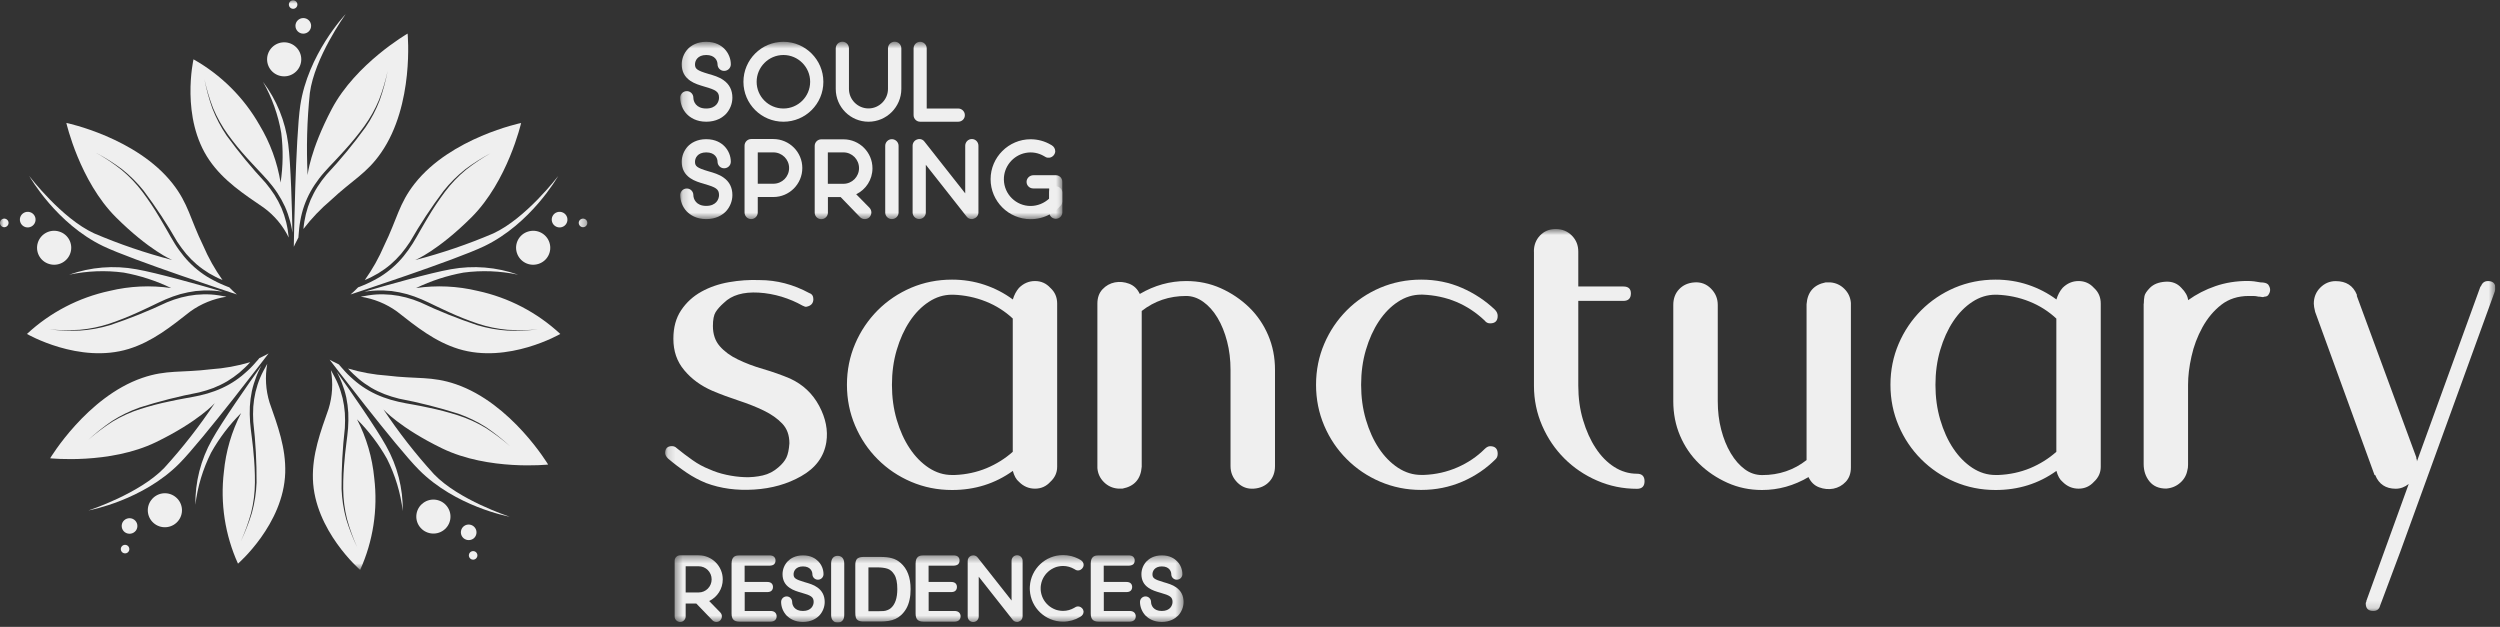 <svg width="335" height="84" viewBox="0 0 335 84" fill="none" xmlns="http://www.w3.org/2000/svg">
<rect x="0" y="0" width="335" height="84" fill="#333333" stroke="none"/>
<g clip-path="url(#clip0_13_318)">
<g opacity="0.92">
<mask id="mask0_13_318" style="mask-type:luminance" maskUnits="userSpaceOnUse" x="89" y="30" width="246" height="52">
<path d="M334.4 30.69H89.14V81.86H334.4V30.69Z" fill="white"/>
</mask>
<g mask="url(#mask0_13_318)">
<path d="M107.53 40.95C106.67 40.46 105.74 40.07 104.74 39.76C103.73 39.46 102.71 39.27 101.67 39.21C99.6 39.09 98.04 39.55 97 40.58C96.51 41.01 96.15 41.42 95.9 41.81C95.65 42.21 95.53 42.83 95.53 43.69C95.53 44.79 95.84 45.69 96.45 46.39C97.06 47.09 97.87 47.69 98.88 48.17C99.89 48.66 101.01 49.09 102.27 49.45C103.52 49.82 104.73 50.24 105.88 50.73C107.59 51.52 108.89 52.74 109.77 54.39C110.65 56.04 110.97 57.66 110.73 59.24C110.42 61.19 109.3 62.72 107.34 63.82C105.51 64.86 103.42 65.45 101.07 65.6C98.72 65.75 96.57 65.46 94.62 64.73C93.71 64.36 92.82 63.89 91.97 63.31C91.12 62.73 90.29 62.11 89.5 61.43C89.26 61.19 89.13 60.94 89.13 60.7C89.13 60.09 89.44 59.78 90.04 59.78C90.28 59.78 90.5 59.87 90.68 60.05C91.35 60.6 92.05 61.13 92.79 61.65C93.52 62.17 94.28 62.58 95.08 62.89C95.75 63.2 96.5 63.44 97.32 63.62C98.14 63.8 98.97 63.91 99.79 63.94C100.61 63.97 101.42 63.89 102.21 63.71C103 63.53 103.7 63.16 104.32 62.61C104.81 62.19 105.16 61.76 105.37 61.33C105.58 60.9 105.72 60.26 105.78 59.41C105.78 58.31 105.46 57.43 104.82 56.76C104.18 56.09 103.36 55.51 102.35 55.02C101.34 54.53 100.23 54.09 99.01 53.69C97.79 53.29 96.6 52.85 95.44 52.36C93.91 51.69 92.66 50.78 91.69 49.61C90.71 48.45 90.23 47.05 90.23 45.4C90.23 43.88 90.58 42.6 91.28 41.56C91.98 40.52 92.88 39.7 93.98 39.09C95.08 38.48 96.31 38.05 97.69 37.81C99.06 37.57 100.42 37.48 101.76 37.53C104.08 37.53 106.3 38.11 108.44 39.27C108.81 39.39 108.99 39.67 108.99 40.09C108.99 40.64 108.68 40.98 108.08 41.1C107.96 41.14 107.78 41.08 107.53 40.95Z" fill="white"/>
</g>
<mask id="mask1_13_318" style="mask-type:luminance" maskUnits="userSpaceOnUse" x="89" y="30" width="246" height="52">
<path d="M334.4 30.69H89.14V81.86H334.4V30.69Z" fill="white"/>
</mask>
<g mask="url(#mask1_13_318)">
<path d="M127.57 37.47C129.09 37.47 130.54 37.7 131.92 38.16C133.29 38.62 134.56 39.27 135.72 40.13C135.9 39.52 136.18 39 136.54 38.58C137.15 37.97 137.87 37.66 138.69 37.66C139.51 37.66 140.2 37.97 140.75 38.58C141.36 39.13 141.66 39.83 141.66 40.68V62.55C141.66 63.34 141.35 64.01 140.75 64.56C140.2 65.17 139.51 65.48 138.69 65.48C137.87 65.48 137.15 65.18 136.54 64.56C136.17 64.26 135.9 63.77 135.72 63.1C133.34 64.81 130.62 65.66 127.58 65.66C125.63 65.66 123.8 65.29 122.09 64.56C120.38 63.83 118.89 62.82 117.61 61.54C116.33 60.26 115.32 58.76 114.59 57.05C113.86 55.34 113.49 53.51 113.49 51.56C113.49 49.61 113.86 47.78 114.59 46.07C115.32 44.36 116.33 42.87 117.61 41.58C118.89 40.3 120.39 39.29 122.09 38.56C123.79 37.84 125.62 37.47 127.57 37.47ZM135.72 42.69C134.68 41.72 133.48 40.95 132.1 40.4C130.72 39.85 129.28 39.55 127.75 39.49H127.57C126.47 39.49 125.43 39.81 124.46 40.45C123.48 41.09 122.63 41.96 121.9 43.06C121.17 44.16 120.59 45.44 120.16 46.9C119.73 48.36 119.52 49.92 119.52 51.57C119.52 53.22 119.73 54.77 120.16 56.24C120.59 57.7 121.17 58.99 121.9 60.08C122.63 61.18 123.49 62.05 124.46 62.69C125.44 63.33 126.47 63.65 127.57 63.65H127.94C129.46 63.59 130.88 63.28 132.19 62.74C133.5 62.19 134.68 61.46 135.71 60.54V42.69H135.72Z" fill="white"/>
</g>
<mask id="mask2_13_318" style="mask-type:luminance" maskUnits="userSpaceOnUse" x="89" y="30" width="246" height="52">
<path d="M334.4 30.69H89.14V81.86H334.4V30.69Z" fill="white"/>
</mask>
<g mask="url(#mask2_13_318)">
<path d="M158.96 37.66C160.61 37.66 162.15 37.98 163.58 38.62C165.01 39.26 166.28 40.12 167.38 41.18C168.48 42.25 169.33 43.5 169.94 44.93C170.55 46.36 170.85 47.9 170.85 49.55V62.46C170.85 63.31 170.59 64.01 170.07 64.56C169.55 65.11 168.86 65.42 168.01 65.48C167.15 65.54 166.42 65.27 165.81 64.66C165.2 64.05 164.89 63.32 164.89 62.46V49.55C164.89 48.21 164.74 46.94 164.43 45.75C164.12 44.56 163.7 43.51 163.15 42.59C162.6 41.67 161.96 40.96 161.23 40.44C160.5 39.92 159.73 39.66 158.94 39.66C156.68 39.66 154.7 40.33 152.99 41.67V62.08V62.54C152.87 64.19 152.01 65.16 150.43 65.47H150.34H150.25H150.16H150.07H149.98H149.89H149.8C149.07 65.41 148.44 65.12 147.92 64.6C147.4 64.08 147.11 63.46 147.05 62.72V62.63V62.54V62.45V40.68C147.05 39.89 147.28 39.25 147.74 38.76C148.2 38.27 148.75 37.97 149.39 37.84C150.03 37.72 150.67 37.78 151.31 38.02C151.95 38.27 152.42 38.72 152.73 39.39C154.69 38.24 156.77 37.66 158.96 37.66Z" fill="white"/>
</g>
<mask id="mask3_13_318" style="mask-type:luminance" maskUnits="userSpaceOnUse" x="89" y="30" width="246" height="52">
<path d="M334.4 30.69H89.14V81.86H334.4V30.69Z" fill="white"/>
</mask>
<g mask="url(#mask3_13_318)">
<path d="M190.44 37.47C192.39 37.47 194.21 37.84 195.88 38.57C197.56 39.3 199.04 40.28 200.32 41.5C200.56 41.75 200.69 42.02 200.69 42.33C200.69 43 200.35 43.33 199.68 43.33C199.37 43.33 199.13 43.21 198.95 42.96C196.63 40.76 193.85 39.61 190.62 39.48H190.44C189.34 39.48 188.3 39.8 187.33 40.44C186.35 41.08 185.5 41.95 184.77 43.05C184.04 44.15 183.46 45.43 183.03 46.89C182.6 48.35 182.39 49.91 182.39 51.56C182.39 53.21 182.6 54.76 183.03 56.23C183.46 57.69 184.04 58.98 184.77 60.07C185.5 61.17 186.36 62.04 187.33 62.68C188.31 63.32 189.34 63.64 190.44 63.64H190.81C192.4 63.58 193.89 63.24 195.29 62.63C196.69 62.02 197.91 61.2 198.95 60.16C199.19 59.92 199.44 59.79 199.68 59.79C200.35 59.79 200.69 60.13 200.69 60.8C200.69 61.11 200.6 61.35 200.41 61.53C199.13 62.81 197.63 63.82 195.93 64.55C194.22 65.28 192.39 65.65 190.44 65.65C188.49 65.65 186.66 65.28 184.95 64.55C183.24 63.82 181.75 62.81 180.47 61.53C179.19 60.25 178.18 58.76 177.45 57.05C176.72 55.34 176.35 53.51 176.35 51.56C176.35 49.61 176.72 47.78 177.45 46.07C178.18 44.36 179.19 42.87 180.47 41.58C181.75 40.3 183.24 39.29 184.95 38.56C186.66 37.84 188.49 37.47 190.44 37.47Z" fill="white"/>
</g>
<mask id="mask4_13_318" style="mask-type:luminance" maskUnits="userSpaceOnUse" x="89" y="30" width="246" height="52">
<path d="M334.4 30.69H89.14V81.86H334.4V30.69Z" fill="white"/>
</mask>
<g mask="url(#mask4_13_318)">
<path d="M205.54 33.71C205.54 32.86 205.81 32.14 206.36 31.56C206.91 30.98 207.61 30.69 208.47 30.69C209.32 30.69 210.04 30.98 210.62 31.56C211.2 32.14 211.49 32.86 211.49 33.71V38.39H217.53C218.2 38.39 218.54 38.7 218.54 39.31C218.54 39.98 218.2 40.32 217.53 40.32H211.49V51.67C211.49 53.32 211.7 54.86 212.13 56.29C212.56 57.73 213.12 58.98 213.82 60.04C214.52 61.11 215.34 61.95 216.29 62.56C217.24 63.17 218.26 63.48 219.36 63.48C220.03 63.48 220.37 63.82 220.37 64.49C220.37 65.16 220.03 65.5 219.36 65.5C217.47 65.5 215.68 65.13 214.01 64.4C212.33 63.67 210.87 62.68 209.62 61.43C208.37 60.18 207.38 58.72 206.65 57.04C205.92 55.36 205.55 53.58 205.55 51.69V33.71H205.54Z" fill="white"/>
</g>
<mask id="mask5_13_318" style="mask-type:luminance" maskUnits="userSpaceOnUse" x="89" y="30" width="246" height="52">
<path d="M334.4 30.69H89.14V81.86H334.4V30.69Z" fill="white"/>
</mask>
<g mask="url(#mask5_13_318)">
<path d="M236.11 65.66C234.46 65.66 232.92 65.34 231.49 64.7C230.06 64.06 228.79 63.21 227.69 62.14C226.59 61.07 225.74 59.82 225.13 58.39C224.52 56.96 224.22 55.42 224.22 53.77V40.86C224.22 40.01 224.48 39.31 225 38.76C225.52 38.21 226.2 37.9 227.06 37.84C227.91 37.78 228.65 38.05 229.26 38.66C229.87 39.27 230.18 40 230.18 40.86V53.77C230.18 55.11 230.33 56.38 230.64 57.57C230.95 58.76 231.37 59.81 231.92 60.73C232.47 61.65 233.09 62.36 233.8 62.88C234.5 63.4 235.28 63.66 236.13 63.66C238.39 63.66 240.37 62.99 242.08 61.65V41.23V40.77C242.2 39.12 243.06 38.15 244.64 37.84H244.73H244.82H244.91H245H245.09H245.18H245.27C246 37.9 246.63 38.19 247.15 38.71C247.67 39.23 247.96 39.85 248.02 40.59V40.68V40.77V40.86V62.64C248.02 63.43 247.79 64.07 247.33 64.56C246.87 65.05 246.32 65.35 245.68 65.48C245.04 65.6 244.4 65.54 243.76 65.3C243.12 65.06 242.65 64.6 242.34 63.93C240.38 65.08 238.31 65.66 236.11 65.66Z" fill="white"/>
</g>
<mask id="mask6_13_318" style="mask-type:luminance" maskUnits="userSpaceOnUse" x="89" y="30" width="246" height="52">
<path d="M334.4 30.69H89.14V81.86H334.4V30.69Z" fill="white"/>
</mask>
<g mask="url(#mask6_13_318)">
<path d="M267.41 37.47C268.93 37.47 270.38 37.7 271.76 38.16C273.13 38.62 274.4 39.27 275.56 40.13C275.74 39.52 276.02 39 276.38 38.58C276.99 37.97 277.71 37.66 278.53 37.66C279.35 37.66 280.04 37.97 280.59 38.58C281.2 39.13 281.5 39.83 281.5 40.68V62.55C281.5 63.34 281.19 64.01 280.59 64.56C280.04 65.17 279.35 65.48 278.53 65.48C277.71 65.48 276.99 65.18 276.38 64.56C276.01 64.26 275.74 63.77 275.56 63.1C273.18 64.81 270.46 65.66 267.41 65.66C265.46 65.66 263.63 65.29 261.92 64.56C260.21 63.83 258.72 62.82 257.44 61.54C256.16 60.26 255.15 58.76 254.42 57.05C253.69 55.34 253.32 53.51 253.32 51.56C253.32 49.61 253.69 47.78 254.42 46.07C255.15 44.36 256.16 42.87 257.44 41.58C258.72 40.3 260.22 39.29 261.92 38.56C263.62 37.84 265.46 37.47 267.41 37.47ZM275.55 42.69C274.51 41.72 273.31 40.95 271.93 40.4C270.56 39.85 269.11 39.55 267.58 39.49H267.4C266.3 39.49 265.26 39.81 264.29 40.45C263.31 41.09 262.46 41.96 261.73 43.06C261 44.16 260.42 45.44 259.99 46.9C259.56 48.36 259.35 49.92 259.35 51.57C259.35 53.22 259.56 54.77 259.99 56.24C260.42 57.7 261 58.99 261.73 60.08C262.46 61.18 263.32 62.05 264.29 62.69C265.27 63.33 266.3 63.65 267.4 63.65H267.77C269.29 63.59 270.71 63.28 272.03 62.74C273.34 62.19 274.52 61.46 275.55 60.54V42.69Z" fill="white"/>
</g>
<mask id="mask7_13_318" style="mask-type:luminance" maskUnits="userSpaceOnUse" x="89" y="30" width="246" height="52">
<path d="M334.4 30.69H89.14V81.86H334.4V30.69Z" fill="white"/>
</mask>
<g mask="url(#mask7_13_318)">
<path d="M287.27 40.68C287.27 40.31 287.3 39.98 287.36 39.67C287.42 39.37 287.67 39 288.09 38.57C288.58 38.08 289.26 37.81 290.15 37.75C291.03 37.69 291.75 37.96 292.3 38.57C292.85 39.12 293.15 39.67 293.21 40.22C294.31 39.43 295.53 38.8 296.87 38.34C298.21 37.88 299.65 37.65 301.17 37.65C301.47 37.65 301.77 37.67 302.04 37.7C302.31 37.73 302.6 37.78 302.91 37.84C303.4 37.84 303.73 37.93 303.92 38.11C304.29 38.6 304.29 39.09 303.92 39.57C303.8 39.69 303.65 39.75 303.46 39.75C303.34 39.81 303.2 39.83 303.05 39.79C302.9 39.76 302.76 39.75 302.64 39.75C302.39 39.69 302.17 39.66 301.95 39.66H301.35C299.89 39.66 298.65 40.06 297.64 40.85C296.63 41.64 295.79 42.65 295.12 43.87C294.45 45.09 293.96 46.39 293.66 47.76C293.35 49.13 293.2 50.4 293.2 51.56V62.27C293.2 62.58 293.17 62.82 293.11 63C292.99 63.67 292.67 64.24 292.15 64.69C291.63 65.15 291.01 65.41 290.27 65.47C289.29 65.47 288.55 65.15 288.03 64.51C287.51 63.87 287.25 63.09 287.25 62.18V40.68H287.27Z" fill="white"/>
</g>
<mask id="mask8_13_318" style="mask-type:luminance" maskUnits="userSpaceOnUse" x="89" y="30" width="246" height="52">
<path d="M334.4 30.69H89.14V81.86H334.4V30.69Z" fill="white"/>
</mask>
<g mask="url(#mask8_13_318)">
<path d="M315.82 39.67L323.78 61.27C323.78 61.39 323.79 61.48 323.83 61.54C323.86 61.6 323.87 61.69 323.87 61.82L332.38 38.39C332.44 38.39 332.47 38.36 332.47 38.3C332.65 37.87 332.96 37.66 333.39 37.66C334.06 37.66 334.4 38 334.4 38.67C334.4 38.79 334.38 38.87 334.35 38.9C334.32 38.93 334.31 38.98 334.31 39.04L321.68 73.82L318.94 81.14C318.82 81.63 318.51 81.87 318.02 81.87C317.35 81.87 317.01 81.54 317.01 80.86C317.01 80.8 317.02 80.74 317.06 80.68C317.09 80.62 317.1 80.56 317.1 80.5L322.77 64.85C322.22 65.28 321.64 65.49 321.03 65.49C319.69 65.49 318.77 64.88 318.28 63.66H318.19L310.23 41.79C310.11 41.3 310.05 40.94 310.05 40.69C310.05 39.84 310.34 39.12 310.92 38.54C311.5 37.96 312.19 37.67 312.98 37.67C314.38 37.67 315.33 38.28 315.82 39.5V39.67Z" fill="white"/>
</g>
</g>
<g opacity="0.92">
<mask id="mask9_13_318" style="mask-type:luminance" maskUnits="userSpaceOnUse" x="90" y="74" width="69" height="10">
<path d="M158.59 74.4H90.4V83.45H158.59V74.4Z" fill="white"/>
</mask>
<g mask="url(#mask9_13_318)">
<path d="M103.1 75.8H99.78V77.98H102.78C103.05 77.98 103.25 78.04 103.38 78.16C103.51 78.28 103.58 78.45 103.58 78.65C103.58 78.85 103.52 79.02 103.39 79.15C103.26 79.28 103.06 79.34 102.79 79.34H99.79V81.87H103.24C103.52 81.87 103.72 81.94 103.86 82.07C104 82.2 104.07 82.38 104.07 82.59C104.07 82.8 104 82.97 103.86 83.1C103.72 83.23 103.51 83.3 103.24 83.3H99.1C98.72 83.3 98.44 83.21 98.28 83.04C98.11 82.87 98.03 82.58 98.03 82.2V75.52C98.03 75.26 98.07 75.05 98.14 74.89C98.22 74.73 98.33 74.61 98.49 74.53C98.65 74.45 98.85 74.42 99.1 74.42H103.1C103.38 74.42 103.59 74.48 103.72 74.61C103.86 74.74 103.92 74.9 103.92 75.11C103.92 75.32 103.85 75.49 103.72 75.62C103.59 75.73 103.38 75.8 103.1 75.8Z" fill="white"/>
</g>
<mask id="mask10_13_318" style="mask-type:luminance" maskUnits="userSpaceOnUse" x="90" y="74" width="69" height="10">
<path d="M158.59 74.4H90.4V83.45H158.59V74.4Z" fill="white"/>
</mask>
<g mask="url(#mask10_13_318)">
<path d="M127.75 75.8H124.43V77.98H127.43C127.7 77.98 127.9 78.04 128.03 78.16C128.16 78.28 128.23 78.45 128.23 78.65C128.23 78.85 128.17 79.02 128.04 79.15C127.91 79.28 127.71 79.34 127.44 79.34H124.44V81.87H127.89C128.17 81.87 128.37 81.94 128.51 82.07C128.65 82.2 128.72 82.38 128.72 82.59C128.72 82.8 128.65 82.97 128.51 83.1C128.37 83.23 128.16 83.3 127.89 83.3H123.76C123.38 83.3 123.1 83.21 122.94 83.04C122.77 82.87 122.69 82.58 122.69 82.2V75.52C122.69 75.26 122.73 75.05 122.8 74.89C122.88 74.73 122.99 74.61 123.15 74.53C123.31 74.45 123.51 74.42 123.76 74.42H127.76C128.04 74.42 128.25 74.48 128.38 74.61C128.52 74.74 128.58 74.9 128.58 75.11C128.58 75.32 128.51 75.49 128.38 75.62C128.24 75.73 128.03 75.8 127.75 75.8Z" fill="white"/>
</g>
<mask id="mask11_13_318" style="mask-type:luminance" maskUnits="userSpaceOnUse" x="90" y="74" width="69" height="10">
<path d="M158.59 74.4H90.4V83.45H158.59V74.4Z" fill="white"/>
</mask>
<g mask="url(#mask11_13_318)">
<path d="M111.37 82.38V75.55C111.37 75.19 111.45 74.93 111.61 74.75C111.77 74.57 111.98 74.48 112.24 74.48C112.5 74.48 112.72 74.57 112.88 74.74C113.04 74.92 113.13 75.18 113.13 75.54V82.37C113.13 82.73 113.05 83 112.88 83.17C112.72 83.35 112.5 83.43 112.24 83.43C111.99 83.43 111.78 83.34 111.62 83.16C111.45 83 111.37 82.73 111.37 82.38Z" fill="white"/>
</g>
<mask id="mask12_13_318" style="mask-type:luminance" maskUnits="userSpaceOnUse" x="90" y="74" width="69" height="10">
<path d="M158.59 74.4H90.4V83.45H158.59V74.4Z" fill="white"/>
</mask>
<g mask="url(#mask12_13_318)">
<path d="M115.69 74.63H117.98C118.58 74.63 119.09 74.68 119.51 74.8C119.94 74.91 120.32 75.12 120.67 75.42C121.57 76.19 122.02 77.37 122.02 78.94C122.02 79.46 121.98 79.93 121.88 80.36C121.79 80.79 121.65 81.18 121.46 81.52C121.27 81.86 121.03 82.17 120.73 82.44C120.5 82.65 120.24 82.82 119.97 82.94C119.7 83.06 119.4 83.15 119.08 83.2C118.76 83.25 118.4 83.28 118.01 83.28H115.72C115.4 83.28 115.16 83.23 115 83.14C114.84 83.04 114.73 82.91 114.68 82.73C114.63 82.55 114.61 82.33 114.61 82.05V75.69C114.61 75.31 114.7 75.04 114.86 74.87C115.04 74.72 115.31 74.63 115.69 74.63ZM116.37 76.02V81.9H117.7C117.99 81.9 118.22 81.89 118.39 81.88C118.56 81.87 118.73 81.83 118.9 81.76C119.08 81.7 119.23 81.61 119.36 81.5C119.95 81 120.24 80.15 120.24 78.93C120.24 78.08 120.11 77.43 119.85 77.01C119.59 76.59 119.27 76.31 118.9 76.2C118.52 76.08 118.06 76.03 117.53 76.03H116.37V76.02Z" fill="white"/>
</g>
<mask id="mask13_13_318" style="mask-type:luminance" maskUnits="userSpaceOnUse" x="90" y="74" width="69" height="10">
<path d="M158.59 74.4H90.4V83.45H158.59V74.4Z" fill="white"/>
</mask>
<g mask="url(#mask13_13_318)">
<path d="M107.59 83.34C106.47 83.34 105.8 82.87 105.41 82.49C104.94 81.99 104.67 81.33 104.67 80.66C104.67 80.25 105 79.92 105.41 79.92C105.82 79.92 106.15 80.25 106.15 80.66C106.15 81.11 106.46 81.87 107.59 81.87C108.72 81.87 109.03 81.11 109.03 80.66C109.03 79.99 108.66 79.78 107.41 79.43C106.85 79.27 106.28 79.1 105.81 78.77C105.17 78.34 104.86 77.73 104.86 76.94C104.86 76.3 105.11 75.68 105.55 75.22C105.91 74.85 106.55 74.42 107.6 74.42C108.66 74.42 109.29 74.85 109.65 75.22C110.1 75.68 110.35 76.3 110.35 76.94C110.35 77.35 110.02 77.68 109.6 77.68C109.19 77.68 108.86 77.35 108.86 76.94C108.86 76.56 108.59 75.9 107.6 75.9C106.61 75.9 106.34 76.56 106.34 76.94C106.34 77.44 106.53 77.63 107.83 78.01C108.42 78.18 109.03 78.35 109.52 78.71C110.18 79.17 110.51 79.83 110.51 80.67C110.51 81.34 110.24 82.01 109.77 82.5C109.4 82.87 108.71 83.34 107.59 83.34Z" fill="white"/>
</g>
<mask id="mask14_13_318" style="mask-type:luminance" maskUnits="userSpaceOnUse" x="90" y="74" width="69" height="10">
<path d="M158.59 74.4H90.4V83.45H158.59V74.4Z" fill="white"/>
</mask>
<g mask="url(#mask14_13_318)">
<path d="M96.53 82.08C96.81 82.38 96.8 82.84 96.5 83.14C96.36 83.28 96.17 83.34 95.99 83.34C95.79 83.34 95.6 83.26 95.46 83.11L93.3 80.87H91.88V82.6C91.88 83.01 91.55 83.34 91.14 83.34C90.73 83.34 90.4 83.01 90.4 82.6V75.15C90.4 74.74 90.73 74.41 91.14 74.41H93.62C95.4 74.41 96.85 75.86 96.85 77.64C96.85 78.91 96.11 80.02 95.03 80.54L96.53 82.08ZM91.88 79.39H93.62C94.59 79.39 95.36 78.6 95.36 77.63C95.36 76.66 94.58 75.88 93.62 75.88H91.88V79.39Z" fill="white"/>
</g>
<mask id="mask15_13_318" style="mask-type:luminance" maskUnits="userSpaceOnUse" x="90" y="74" width="69" height="10">
<path d="M158.59 74.4H90.4V83.45H158.59V74.4Z" fill="white"/>
</mask>
<g mask="url(#mask15_13_318)">
<path d="M136.29 83.34C136.06 83.34 135.84 83.24 135.7 83.05L131.15 77.28V82.61C131.15 83.02 130.82 83.35 130.41 83.35C130 83.35 129.67 83.02 129.67 82.61V75.16C129.67 74.84 129.87 74.56 130.17 74.46C130.48 74.35 130.81 74.45 131 74.7L135.55 80.47V75.15C135.55 74.73 135.88 74.4 136.29 74.4C136.7 74.4 137.03 74.73 137.03 75.15V82.6C137.03 82.9 136.83 83.19 136.53 83.29C136.45 83.33 136.36 83.34 136.29 83.34Z" fill="white"/>
</g>
<mask id="mask16_13_318" style="mask-type:luminance" maskUnits="userSpaceOnUse" x="90" y="74" width="69" height="10">
<path d="M158.59 74.4H90.4V83.45H158.59V74.4Z" fill="white"/>
</mask>
<g mask="url(#mask16_13_318)">
<path d="M151.22 75.8H147.9V77.98H150.91C151.18 77.98 151.38 78.04 151.51 78.16C151.64 78.28 151.71 78.45 151.71 78.65C151.71 78.85 151.65 79.02 151.52 79.15C151.39 79.28 151.19 79.34 150.92 79.34H147.91V81.87H151.36C151.64 81.87 151.84 81.94 151.98 82.07C152.12 82.2 152.19 82.38 152.19 82.59C152.19 82.8 152.12 82.97 151.98 83.1C151.84 83.23 151.63 83.3 151.36 83.3H147.23C146.85 83.3 146.57 83.21 146.41 83.04C146.24 82.87 146.16 82.58 146.16 82.2V75.52C146.16 75.26 146.2 75.05 146.27 74.89C146.35 74.73 146.46 74.61 146.62 74.53C146.78 74.45 146.98 74.42 147.23 74.42H151.23C151.51 74.42 151.72 74.48 151.85 74.61C151.99 74.74 152.05 74.9 152.05 75.11C152.05 75.32 151.98 75.49 151.85 75.62C151.7 75.73 151.5 75.8 151.22 75.8Z" fill="white"/>
</g>
<mask id="mask17_13_318" style="mask-type:luminance" maskUnits="userSpaceOnUse" x="90" y="74" width="69" height="10">
<path d="M158.59 74.4H90.4V83.45H158.59V74.4Z" fill="white"/>
</mask>
<g mask="url(#mask17_13_318)">
<path d="M155.68 83.34C154.56 83.34 153.89 82.87 153.5 82.49C153.03 81.99 152.76 81.33 152.76 80.66C152.76 80.25 153.09 79.92 153.5 79.92C153.91 79.92 154.24 80.25 154.24 80.66C154.24 81.11 154.55 81.87 155.68 81.87C156.81 81.87 157.12 81.11 157.12 80.66C157.12 79.99 156.75 79.78 155.5 79.43C154.94 79.27 154.37 79.1 153.9 78.77C153.26 78.34 152.95 77.73 152.95 76.94C152.95 76.3 153.2 75.68 153.64 75.22C154 74.85 154.64 74.42 155.69 74.42C156.75 74.42 157.38 74.85 157.74 75.22C158.19 75.68 158.44 76.3 158.44 76.94C158.44 77.35 158.11 77.68 157.69 77.68C157.28 77.68 156.95 77.35 156.95 76.94C156.95 76.56 156.68 75.9 155.69 75.9C154.7 75.9 154.43 76.56 154.43 76.94C154.43 77.44 154.62 77.63 155.92 78.01C156.5 78.18 157.12 78.35 157.61 78.71C158.27 79.17 158.6 79.83 158.6 80.67C158.6 81.34 158.33 82.01 157.86 82.5C157.48 82.87 156.8 83.34 155.68 83.34Z" fill="white"/>
</g>
<mask id="mask18_13_318" style="mask-type:luminance" maskUnits="userSpaceOnUse" x="90" y="74" width="69" height="10">
<path d="M158.59 74.4H90.4V83.45H158.59V74.4Z" fill="white"/>
</mask>
<g mask="url(#mask18_13_318)">
<path d="M144.56 81.27C144.48 81.26 144.41 81.26 144.34 81.27C144.23 81.29 144.14 81.33 144.05 81.39C144.02 81.41 143.99 81.43 143.95 81.45C143.5 81.71 142.98 81.86 142.45 81.86C142.25 81.86 142.06 81.84 141.87 81.8C141.84 81.79 141.8 81.79 141.77 81.78C141.71 81.77 141.66 81.75 141.6 81.74C141.55 81.72 141.5 81.71 141.45 81.69C141.41 81.68 141.38 81.67 141.35 81.65C141.29 81.63 141.23 81.6 141.17 81.57C141.15 81.56 141.13 81.55 141.11 81.54C141.04 81.51 140.98 81.47 140.91 81.43C140.9 81.43 140.9 81.42 140.89 81.42C140.24 81.02 139.75 80.38 139.55 79.63C139.55 79.62 139.54 79.6 139.54 79.59C139.52 79.53 139.51 79.47 139.5 79.4C139.49 79.36 139.49 79.33 139.48 79.29C139.47 79.24 139.47 79.19 139.46 79.14C139.45 79.09 139.45 79.04 139.45 78.98C139.45 78.94 139.45 78.9 139.45 78.85C139.45 78.81 139.45 78.77 139.45 78.72C139.45 78.67 139.46 78.61 139.46 78.56C139.46 78.51 139.47 78.46 139.48 78.41C139.49 78.37 139.49 78.34 139.5 78.3C139.51 78.24 139.52 78.18 139.54 78.11C139.54 78.1 139.55 78.08 139.55 78.07C139.75 77.32 140.24 76.68 140.89 76.28C140.9 76.28 140.9 76.27 140.91 76.27C140.97 76.23 141.04 76.2 141.11 76.16C141.13 76.15 141.15 76.14 141.17 76.13C141.23 76.1 141.29 76.08 141.35 76.05C141.38 76.04 141.42 76.02 141.45 76.01C141.5 75.99 141.55 75.97 141.6 75.96C141.65 75.95 141.71 75.93 141.77 75.92C141.8 75.91 141.83 75.9 141.87 75.9C142.06 75.86 142.25 75.84 142.45 75.84C142.98 75.84 143.5 75.99 143.95 76.25C143.98 76.27 144.01 76.29 144.05 76.31C144.14 76.37 144.24 76.42 144.34 76.43C144.41 76.44 144.48 76.44 144.56 76.43C144.89 76.38 145.16 76.1 145.2 75.77C145.2 75.75 145.2 75.72 145.21 75.7C145.21 75.43 145.05 75.19 144.82 75.05C144.79 75.03 144.75 75.01 144.72 74.99C144.67 74.96 144.62 74.94 144.57 74.91H144.58C144.55 74.89 144.51 74.88 144.48 74.86C144.38 74.81 144.27 74.76 144.16 74.72C144.1 74.69 144.04 74.67 143.98 74.65C143.86 74.61 143.73 74.57 143.61 74.53C143.57 74.52 143.52 74.51 143.47 74.5C143.32 74.47 143.18 74.44 143.03 74.42C143.01 74.42 142.98 74.42 142.96 74.41C142.79 74.39 142.62 74.38 142.45 74.38C140.09 74.38 138.14 76.23 138 78.57C137.99 78.66 137.99 78.75 137.99 78.84C137.99 78.93 138 79.02 138 79.11C138.14 81.45 140.09 83.3 142.45 83.3C143.26 83.3 144.04 83.08 144.71 82.68C144.74 82.66 144.78 82.64 144.81 82.62C145.04 82.48 145.2 82.24 145.2 81.97C145.2 81.95 145.2 81.92 145.19 81.89C145.16 81.6 144.9 81.32 144.56 81.27Z" fill="white"/>
</g>
</g>
<g opacity="0.92">
<mask id="mask19_13_318" style="mask-type:luminance" maskUnits="userSpaceOnUse" x="0" y="0" width="79" height="77">
<path d="M78.7 0H0V76.38H78.7V0Z" fill="white"/>
</mask>
<g mask="url(#mask19_13_318)">
<path d="M29.87 39.09C29.7 39.06 29.53 39.04 29.35 39.02C29 38.97 28.65 38.95 28.31 38.93C27.61 38.9 26.92 38.93 26.22 39C25.53 39.09 24.84 39.23 24.17 39.41C23.5 39.6 22.85 39.84 22.21 40.11C21.57 40.38 20.96 40.69 20.35 40.98C20.04 41.13 19.73 41.27 19.42 41.42C19.11 41.56 18.8 41.71 18.49 41.85C17.25 42.42 15.98 42.92 14.69 43.36C13.39 43.79 12.05 44.07 10.69 44.19C9.33 44.27 7.96 44.26 6.6 44.14C7.96 44.3 9.33 44.35 10.7 44.3C12.07 44.21 13.43 43.97 14.75 43.57C17.35 42.7 19.9 41.68 22.37 40.51C22.99 40.25 23.63 40.03 24.28 39.86C24.93 39.69 25.59 39.57 26.26 39.5C26.93 39.44 27.6 39.42 28.27 39.46C28.6 39.49 28.94 39.51 29.27 39.57C29.6 39.62 29.93 39.68 30.26 39.74C30.28 39.75 30.31 39.75 30.34 39.76C28.6 40.03 26.94 40.7 25.51 41.73C22.92 43.76 20.44 45.77 17.24 46.76C10.61 48.8 3.61 44.75 3.61 44.75C6.71 41.87 10.54 39.87 14.69 38.98C17.39 38.33 20.19 38.2 22.94 38.6C20.93 37.63 18.79 36.93 16.59 36.53C14.15 36.2 11.67 36.3 9.26 36.81C12.15 35.78 15.26 35.53 18.27 36.08C20.99 36.55 26.89 38.22 29.87 39.09Z" fill="white"/>
</g>
<mask id="mask20_13_318" style="mask-type:luminance" maskUnits="userSpaceOnUse" x="0" y="0" width="79" height="77">
<path d="M78.7 0H0V76.38H78.7V0Z" fill="white"/>
</mask>
<g mask="url(#mask20_13_318)">
<path d="M6.57 35.37C7.78 35.75 9.06 35.08 9.44 33.88C9.82 32.68 9.15 31.4 7.94 31.03C6.73 30.65 5.45 31.32 5.07 32.52C4.69 33.72 5.36 35 6.57 35.37Z" fill="white"/>
</g>
<mask id="mask21_13_318" style="mask-type:luminance" maskUnits="userSpaceOnUse" x="0" y="0" width="79" height="77">
<path d="M78.7 0H0V76.38H78.7V0Z" fill="white"/>
</mask>
<g mask="url(#mask21_13_318)">
<path d="M3.4 30.43C3.95 30.6 4.54 30.3 4.72 29.74C4.89 29.19 4.59 28.6 4.03 28.43C3.48 28.26 2.89 28.56 2.71 29.11C2.54 29.67 2.85 30.26 3.4 30.43Z" fill="white"/>
</g>
<mask id="mask22_13_318" style="mask-type:luminance" maskUnits="userSpaceOnUse" x="0" y="0" width="79" height="77">
<path d="M78.7 0H0V76.38H78.7V0Z" fill="white"/>
</mask>
<g mask="url(#mask22_13_318)">
<path d="M23.13 24.6C25.25 27.3 25.47 29.32 27.22 32.9C27.92 34.53 28.79 36.09 29.82 37.53C29.81 37.53 29.8 37.53 29.8 37.52C29.49 37.39 29.18 37.25 28.89 37.1C28.59 36.94 28.3 36.78 28.01 36.62C27.44 36.27 26.89 35.88 26.38 35.45C25.87 35.01 25.4 34.54 24.96 34.03C24.53 33.51 24.13 32.97 23.76 32.41C22.4 30.04 20.9 27.76 19.26 25.57C18.41 24.5 17.43 23.53 16.35 22.67C15.25 21.85 14.09 21.12 12.88 20.48C14.07 21.15 15.21 21.91 16.28 22.76C17.33 23.63 18.27 24.62 19.09 25.71C19.9 26.8 20.66 27.93 21.35 29.1C21.53 29.39 21.7 29.68 21.87 29.98C22.05 30.27 22.21 30.57 22.38 30.86C22.72 31.45 23.04 32.05 23.41 32.63C23.77 33.22 24.18 33.78 24.62 34.32C25.5 35.4 26.56 36.33 27.74 37.07C28.04 37.24 28.34 37.43 28.65 37.58C28.95 37.75 29.27 37.89 29.59 38.04C29.91 38.19 30.24 38.31 30.55 38.44C30.61 38.46 30.67 38.48 30.72 38.5C31.32 39.12 31.74 39.46 31.74 39.46C31.74 39.46 17.71 34.85 13.82 32.98C7.58 29.98 4.02 23.76 3.91 23.57C4.04 23.74 8.26 29.26 12.61 31.27C16 32.72 19.5 33.91 23.07 34.84C23.07 34.84 20.02 33.58 15.54 29.12C10.66 24.25 8.89 16.47 8.89 16.47C8.89 16.47 18.29 18.43 23.13 24.6Z" fill="white"/>
</g>
<mask id="mask23_13_318" style="mask-type:luminance" maskUnits="userSpaceOnUse" x="0" y="0" width="79" height="77">
<path d="M78.7 0H0V76.38H78.7V0Z" fill="white"/>
</mask>
<g mask="url(#mask23_13_318)">
<path d="M0.4 30.42C0.7 30.51 1.02 30.35 1.12 30.04C1.22 29.74 1.05 29.42 0.74 29.32C0.44 29.23 0.12 29.39 0.02 29.7C-0.07 30 0.1 30.32 0.4 30.42Z" fill="white"/>
</g>
<mask id="mask24_13_318" style="mask-type:luminance" maskUnits="userSpaceOnUse" x="0" y="0" width="79" height="77">
<path d="M78.7 0H0V76.38H78.7V0Z" fill="white"/>
</mask>
<g mask="url(#mask24_13_318)">
<path d="M48.83 39.09C49 39.06 49.17 39.04 49.35 39.02C49.7 38.97 50.05 38.95 50.39 38.93C51.09 38.9 51.79 38.93 52.48 39C53.17 39.09 53.86 39.23 54.53 39.41C55.2 39.6 55.85 39.84 56.49 40.11C57.13 40.38 57.74 40.69 58.35 40.98C58.66 41.13 58.97 41.27 59.28 41.42C59.59 41.56 59.9 41.71 60.21 41.85C61.45 42.42 62.72 42.92 64.01 43.36C65.3 43.79 66.65 44.07 68 44.19C69.36 44.27 70.73 44.26 72.09 44.14C70.73 44.3 69.36 44.35 67.99 44.3C66.62 44.21 65.26 43.97 63.94 43.57C61.34 42.7 58.79 41.68 56.32 40.51C55.7 40.25 55.06 40.03 54.41 39.86C53.76 39.69 53.1 39.57 52.43 39.5C51.76 39.44 51.09 39.42 50.42 39.46C50.09 39.49 49.75 39.51 49.42 39.57C49.09 39.62 48.76 39.68 48.43 39.74C48.41 39.75 48.38 39.75 48.35 39.76C50.09 40.03 51.75 40.7 53.18 41.73C55.77 43.76 58.25 45.77 61.45 46.76C68.08 48.8 75.08 44.75 75.08 44.75C71.98 41.87 68.15 39.87 64 38.98C61.3 38.33 58.5 38.2 55.75 38.6C57.76 37.63 59.9 36.93 62.1 36.53C64.54 36.2 67.02 36.3 69.43 36.81C66.54 35.78 63.43 35.53 60.41 36.08C57.71 36.55 51.82 38.22 48.83 39.09Z" fill="white"/>
</g>
<mask id="mask25_13_318" style="mask-type:luminance" maskUnits="userSpaceOnUse" x="0" y="0" width="79" height="77">
<path d="M78.7 0H0V76.38H78.7V0Z" fill="white"/>
</mask>
<g mask="url(#mask25_13_318)">
<path d="M72.13 35.37C70.92 35.75 69.64 35.08 69.26 33.88C68.88 32.68 69.55 31.4 70.76 31.03C71.97 30.65 73.25 31.32 73.63 32.52C74.01 33.72 73.34 35 72.13 35.37Z" fill="white"/>
</g>
<mask id="mask26_13_318" style="mask-type:luminance" maskUnits="userSpaceOnUse" x="0" y="0" width="79" height="77">
<path d="M78.7 0H0V76.38H78.7V0Z" fill="white"/>
</mask>
<g mask="url(#mask26_13_318)">
<path d="M75.3 30.43C74.75 30.6 74.16 30.3 73.98 29.74C73.81 29.19 74.11 28.6 74.67 28.43C75.22 28.26 75.81 28.56 75.99 29.11C76.16 29.67 75.86 30.26 75.3 30.43Z" fill="white"/>
</g>
<mask id="mask27_13_318" style="mask-type:luminance" maskUnits="userSpaceOnUse" x="0" y="0" width="79" height="77">
<path d="M78.7 0H0V76.38H78.7V0Z" fill="white"/>
</mask>
<g mask="url(#mask27_13_318)">
<path d="M55.57 24.6C53.45 27.3 53.23 29.32 51.48 32.9C50.78 34.53 49.91 36.09 48.88 37.53C48.89 37.53 48.9 37.53 48.9 37.52C49.21 37.39 49.52 37.25 49.81 37.1C50.11 36.94 50.4 36.78 50.69 36.62C51.26 36.27 51.81 35.88 52.32 35.45C52.83 35.01 53.3 34.54 53.74 34.03C54.17 33.51 54.57 32.97 54.94 32.41C56.3 30.04 57.8 27.76 59.45 25.57C60.3 24.5 61.28 23.53 62.36 22.67C63.46 21.85 64.62 21.12 65.83 20.48C64.64 21.15 63.5 21.91 62.43 22.76C61.38 23.63 60.44 24.62 59.62 25.71C58.81 26.8 58.05 27.93 57.36 29.1C57.18 29.39 57.01 29.68 56.84 29.98C56.66 30.27 56.5 30.57 56.33 30.86C55.99 31.45 55.67 32.05 55.3 32.63C54.93 33.22 54.53 33.78 54.09 34.32C53.21 35.4 52.15 36.33 50.97 37.07C50.67 37.24 50.37 37.43 50.06 37.58C49.76 37.75 49.44 37.89 49.12 38.04C48.8 38.19 48.47 38.31 48.16 38.44C48.1 38.46 48.04 38.48 47.99 38.5C47.39 39.12 46.97 39.46 46.97 39.46C46.97 39.46 61 34.86 64.89 32.99C71.13 29.99 74.69 23.77 74.8 23.58C74.67 23.75 70.45 29.27 66.1 31.28C62.71 32.73 59.21 33.92 55.64 34.85C55.64 34.85 58.69 33.59 63.17 29.13C68.05 24.26 69.83 16.48 69.83 16.48C69.83 16.48 60.42 18.43 55.57 24.6Z" fill="white"/>
</g>
<mask id="mask28_13_318" style="mask-type:luminance" maskUnits="userSpaceOnUse" x="0" y="0" width="79" height="77">
<path d="M78.7 0H0V76.38H78.7V0Z" fill="white"/>
</mask>
<g mask="url(#mask28_13_318)">
<path d="M78.3 30.42C78 30.51 77.68 30.35 77.58 30.04C77.48 29.73 77.65 29.42 77.96 29.32C78.26 29.23 78.58 29.39 78.68 29.7C78.77 30 78.6 30.32 78.3 30.42Z" fill="white"/>
</g>
<mask id="mask29_13_318" style="mask-type:luminance" maskUnits="userSpaceOnUse" x="0" y="0" width="79" height="77">
<path d="M78.7 0H0V76.38H78.7V0Z" fill="white"/>
</mask>
<g mask="url(#mask29_13_318)">
<path d="M45.14 49.84C45.22 49.99 45.3 50.15 45.37 50.31C45.53 50.62 45.66 50.94 45.79 51.26C46.04 51.9 46.25 52.57 46.4 53.25C46.54 53.93 46.63 54.62 46.67 55.31C46.7 56 46.69 56.69 46.64 57.38C46.59 58.07 46.49 58.75 46.41 59.42C46.37 59.76 46.33 60.1 46.29 60.43C46.25 60.77 46.21 61.1 46.19 61.44C46.05 62.79 45.98 64.15 45.99 65.51C46 66.87 46.17 68.22 46.5 69.54C46.86 70.85 47.32 72.13 47.88 73.37C47.29 72.14 46.79 70.87 46.39 69.56C46.03 68.24 45.82 66.88 45.77 65.51C45.75 62.78 45.9 60.06 46.21 57.35C46.25 56.68 46.25 56.01 46.21 55.34C46.16 54.67 46.06 54.01 45.91 53.36C45.75 52.71 45.55 52.07 45.29 51.46C45.15 51.15 45.03 50.85 44.86 50.55C44.7 50.26 44.54 49.96 44.38 49.67C44.37 49.65 44.35 49.63 44.34 49.6C44.65 51.33 44.55 53.1 44.03 54.78C42.94 57.88 41.83 60.86 41.93 64.19C42.14 71.09 48.26 76.37 48.26 76.37C50 72.52 50.65 68.27 50.15 64.07C49.89 61.32 49.11 58.64 47.84 56.19C49.42 57.77 50.77 59.55 51.86 61.49C52.96 63.68 53.68 66.05 53.97 68.48C54.01 65.43 53.24 62.42 51.74 59.76C50.43 57.38 46.94 52.37 45.14 49.84Z" fill="white"/>
</g>
<mask id="mask30_13_318" style="mask-type:luminance" maskUnits="userSpaceOnUse" x="0" y="0" width="79" height="77">
<path d="M78.7 0H0V76.38H78.7V0Z" fill="white"/>
</mask>
<g mask="url(#mask30_13_318)">
<path d="M56.23 70.57C55.48 69.56 55.7 68.13 56.72 67.39C57.74 66.64 59.17 66.86 59.92 67.88C60.67 68.89 60.45 70.32 59.43 71.06C58.41 71.8 56.98 71.58 56.23 70.57Z" fill="white"/>
</g>
<mask id="mask31_13_318" style="mask-type:luminance" maskUnits="userSpaceOnUse" x="0" y="0" width="79" height="77">
<path d="M78.7 0H0V76.38H78.7V0Z" fill="white"/>
</mask>
<g mask="url(#mask31_13_318)">
<path d="M61.96 71.95C61.62 71.49 61.72 70.83 62.18 70.49C62.65 70.15 63.3 70.25 63.65 70.72C63.99 71.18 63.89 71.84 63.43 72.18C62.96 72.51 62.3 72.41 61.96 71.95Z" fill="white"/>
</g>
<mask id="mask32_13_318" style="mask-type:luminance" maskUnits="userSpaceOnUse" x="0" y="0" width="79" height="77">
<path d="M78.7 0H0V76.38H78.7V0Z" fill="white"/>
</mask>
<g mask="url(#mask32_13_318)">
<path d="M61.1 51.49C57.85 50.37 55.85 50.82 51.88 50.33C50.1 50.21 48.34 49.89 46.63 49.38C46.63 49.39 46.64 49.39 46.65 49.4C46.88 49.65 47.1 49.9 47.35 50.12C47.59 50.35 47.84 50.57 48.09 50.79C48.6 51.22 49.15 51.6 49.73 51.95C50.31 52.29 50.92 52.58 51.54 52.82C52.17 53.06 52.82 53.26 53.47 53.42C56.16 53.93 58.82 54.61 61.43 55.44C62.73 55.9 63.97 56.5 65.13 57.24C66.26 58.01 67.34 58.86 68.34 59.79C67.32 58.89 66.22 58.07 65.07 57.33C63.9 56.63 62.66 56.06 61.36 55.65C60.06 55.24 58.74 54.89 57.4 54.62C57.07 54.54 56.73 54.48 56.4 54.41C56.07 54.34 55.73 54.28 55.39 54.22C54.72 54.1 54.04 53.99 53.37 53.83C52.69 53.68 52.02 53.48 51.37 53.24C50.06 52.76 48.83 52.07 47.75 51.19C47.49 50.96 47.21 50.75 46.96 50.5C46.7 50.27 46.46 50.02 46.22 49.76C45.98 49.5 45.76 49.24 45.53 48.98C45.49 48.93 45.46 48.88 45.42 48.84C44.63 48.47 44.17 48.2 44.17 48.2C44.17 48.2 53.1 59.91 56.14 62.96C61.01 67.86 68.08 69.2 68.3 69.24C68.1 69.17 61.47 66.99 58.16 63.55C55.68 60.83 53.41 57.92 51.38 54.86C51.38 54.86 53.56 57.32 59.26 60.09C65.47 63.1 73.45 62.25 73.45 62.25C73.45 62.25 68.54 54.05 61.1 51.49Z" fill="white"/>
</g>
<mask id="mask33_13_318" style="mask-type:luminance" maskUnits="userSpaceOnUse" x="0" y="0" width="79" height="77">
<path d="M78.7 0H0V76.38H78.7V0Z" fill="white"/>
</mask>
<g mask="url(#mask33_13_318)">
<path d="M62.94 74.76C62.75 74.51 62.81 74.15 63.06 73.96C63.32 73.77 63.68 73.83 63.86 74.08C64.05 74.33 63.99 74.69 63.74 74.88C63.49 75.07 63.13 75.02 62.94 74.76Z" fill="white"/>
</g>
<mask id="mask34_13_318" style="mask-type:luminance" maskUnits="userSpaceOnUse" x="0" y="0" width="79" height="77">
<path d="M78.7 0H0V76.38H78.7V0Z" fill="white"/>
</mask>
<g mask="url(#mask34_13_318)">
<path d="M35.02 49C34.94 49.15 34.86 49.31 34.78 49.47C34.62 49.78 34.49 50.1 34.36 50.42C34.11 51.07 33.9 51.73 33.75 52.41C33.61 53.09 33.52 53.78 33.48 54.47C33.45 55.16 33.46 55.85 33.51 56.54C33.56 57.23 33.66 57.91 33.74 58.58C33.78 58.92 33.82 59.26 33.86 59.59C33.9 59.93 33.94 60.26 33.96 60.6C34.1 61.95 34.17 63.31 34.16 64.67C34.15 66.03 33.98 67.38 33.65 68.7C33.29 70.01 32.83 71.29 32.27 72.53C32.86 71.3 33.36 70.03 33.76 68.72C34.12 67.4 34.33 66.04 34.38 64.67C34.4 61.94 34.25 59.22 33.94 56.51C33.9 55.84 33.9 55.17 33.94 54.5C33.99 53.83 34.09 53.17 34.24 52.52C34.4 51.87 34.6 51.23 34.86 50.62C35 50.32 35.12 50.01 35.29 49.71C35.45 49.42 35.61 49.12 35.77 48.83C35.78 48.81 35.8 48.79 35.81 48.76C35.5 50.48 35.6 52.26 36.12 53.94C37.21 57.04 38.32 60.02 38.22 63.35C38.01 70.25 31.89 75.53 31.89 75.53C30.15 71.68 29.5 67.43 30 63.23C30.26 60.48 31.04 57.81 32.31 55.35C30.73 56.93 29.38 58.71 28.29 60.65C27.19 62.84 26.47 65.21 26.18 67.64C26.14 64.59 26.91 61.58 28.41 58.92C29.73 56.53 33.23 51.52 35.02 49Z" fill="white"/>
</g>
<mask id="mask35_13_318" style="mask-type:luminance" maskUnits="userSpaceOnUse" x="0" y="0" width="79" height="77">
<path d="M78.7 0H0V76.38H78.7V0Z" fill="white"/>
</mask>
<g mask="url(#mask35_13_318)">
<path d="M23.94 69.72C24.69 68.71 24.47 67.28 23.45 66.54C22.43 65.79 21 66.01 20.25 67.03C19.5 68.04 19.72 69.47 20.74 70.21C21.75 70.95 23.19 70.74 23.94 69.72Z" fill="white"/>
</g>
<mask id="mask36_13_318" style="mask-type:luminance" maskUnits="userSpaceOnUse" x="0" y="0" width="79" height="77">
<path d="M78.7 0H0V76.38H78.7V0Z" fill="white"/>
</mask>
<g mask="url(#mask36_13_318)">
<path d="M18.21 71.1C18.55 70.63 18.45 69.98 17.98 69.64C17.51 69.3 16.86 69.4 16.51 69.86C16.17 70.32 16.27 70.98 16.73 71.32C17.21 71.66 17.86 71.56 18.21 71.1Z" fill="white"/>
</g>
<mask id="mask37_13_318" style="mask-type:luminance" maskUnits="userSpaceOnUse" x="0" y="0" width="79" height="77">
<path d="M78.7 0H0V76.38H78.7V0Z" fill="white"/>
</mask>
<g mask="url(#mask37_13_318)">
<path d="M19.06 50.64C22.31 49.52 24.31 49.97 28.28 49.48C30.06 49.36 31.82 49.04 33.53 48.53C33.53 48.54 33.52 48.54 33.51 48.55C33.28 48.8 33.06 49.05 32.81 49.27C32.57 49.5 32.32 49.72 32.07 49.94C31.56 50.36 31.01 50.75 30.43 51.1C29.85 51.44 29.24 51.73 28.62 51.98C27.99 52.22 27.34 52.42 26.69 52.58C24 53.09 21.34 53.77 18.73 54.6C17.43 55.06 16.19 55.66 15.03 56.4C13.9 57.17 12.83 58.02 11.82 58.95C12.84 58.05 13.94 57.23 15.09 56.49C16.26 55.79 17.5 55.22 18.8 54.81C20.1 54.4 21.42 54.05 22.76 53.78C23.09 53.7 23.43 53.64 23.76 53.57C24.09 53.5 24.43 53.44 24.77 53.38C25.44 53.25 26.12 53.15 26.79 52.99C27.47 52.84 28.14 52.64 28.79 52.4C30.1 51.92 31.33 51.23 32.41 50.35C32.67 50.12 32.95 49.9 33.2 49.66C33.46 49.43 33.7 49.18 33.94 48.92C34.18 48.66 34.4 48.4 34.63 48.14C34.67 48.09 34.7 48.04 34.74 48C35.53 47.63 35.99 47.36 35.99 47.36C35.99 47.36 27.06 59.07 24.02 62.12C19.15 67.02 12.08 68.36 11.86 68.4C12.06 68.33 18.68 66.15 22 62.71C24.48 59.99 26.75 57.08 28.78 54.02C28.78 54.02 26.6 56.48 20.9 59.25C14.69 62.26 6.72 61.41 6.72 61.41C6.72 61.41 11.63 53.2 19.06 50.64Z" fill="white"/>
</g>
<mask id="mask38_13_318" style="mask-type:luminance" maskUnits="userSpaceOnUse" x="0" y="0" width="79" height="77">
<path d="M78.7 0H0V76.38H78.7V0Z" fill="white"/>
</mask>
<g mask="url(#mask38_13_318)">
<path d="M17.22 73.92C17.41 73.67 17.35 73.31 17.1 73.12C16.84 72.93 16.48 72.99 16.3 73.24C16.11 73.49 16.17 73.85 16.42 74.04C16.68 74.23 17.04 74.17 17.22 73.92Z" fill="white"/>
</g>
<mask id="mask39_13_318" style="mask-type:luminance" maskUnits="userSpaceOnUse" x="0" y="0" width="79" height="77">
<path d="M78.7 0H0V76.38H78.7V0Z" fill="white"/>
</mask>
<g mask="url(#mask39_13_318)">
<path d="M39.19 31.18C39.16 31.01 39.14 30.84 39.1 30.66C39.05 30.32 38.95 29.98 38.87 29.64C38.69 28.97 38.46 28.31 38.18 27.68C37.89 27.05 37.55 26.44 37.17 25.86C36.79 25.28 36.36 24.73 35.91 24.21C35.46 23.69 34.98 23.2 34.52 22.7C34.28 22.45 34.05 22.2 33.82 21.95C33.59 21.7 33.36 21.45 33.13 21.2C32.21 20.19 31.35 19.14 30.55 18.04C29.75 16.94 29.09 15.75 28.56 14.5C28.07 13.23 27.68 11.93 27.39 10.6C27.65 11.94 28 13.26 28.46 14.54C28.96 15.82 29.6 17.04 30.37 18.17C31.98 20.38 33.72 22.49 35.58 24.49C36.01 25 36.41 25.55 36.78 26.11C37.14 26.68 37.45 27.27 37.72 27.88C37.98 28.5 38.19 29.13 38.35 29.78C38.42 30.11 38.5 30.43 38.55 30.76C38.6 31.09 38.65 31.42 38.68 31.75C38.68 31.78 38.69 31.8 38.69 31.83C37.92 30.25 36.78 28.88 35.36 27.84C32.64 25.98 29.97 24.24 28.07 21.49C24.14 15.8 25.93 7.95 25.93 7.95C29.62 10.03 32.68 13.07 34.77 16.75C36.2 19.12 37.16 21.74 37.6 24.47C37.93 22.27 37.96 20.04 37.69 17.83C37.28 15.41 36.45 13.08 35.23 10.95C37.08 13.39 38.24 16.26 38.62 19.29C38.97 21.99 39.13 28.09 39.19 31.18Z" fill="white"/>
</g>
<mask id="mask40_13_318" style="mask-type:luminance" maskUnits="userSpaceOnUse" x="0" y="0" width="79" height="77">
<path d="M78.7 0H0V76.38H78.7V0Z" fill="white"/>
</mask>
<g mask="url(#mask40_13_318)">
<path d="M35.79 7.95C35.79 9.21 36.81 10.23 38.08 10.23C39.34 10.23 40.37 9.21 40.37 7.95C40.37 6.69 39.34 5.67 38.08 5.67C36.82 5.67 35.79 6.69 35.79 7.95Z" fill="white"/>
</g>
<mask id="mask41_13_318" style="mask-type:luminance" maskUnits="userSpaceOnUse" x="0" y="0" width="79" height="77">
<path d="M78.7 0H0V76.38H78.7V0Z" fill="white"/>
</mask>
<g mask="url(#mask41_13_318)">
<path d="M39.59 3.46C39.59 4.04 40.06 4.51 40.64 4.51C41.22 4.51 41.69 4.04 41.69 3.46C41.69 2.88 41.22 2.42 40.64 2.42C40.06 2.42 39.59 2.89 39.59 3.46Z" fill="white"/>
</g>
<mask id="mask42_13_318" style="mask-type:luminance" maskUnits="userSpaceOnUse" x="0" y="0" width="79" height="77">
<path d="M78.7 0H0V76.38H78.7V0Z" fill="white"/>
</mask>
<g mask="url(#mask42_13_318)">
<path d="M51.07 20.46C49.12 23.28 47.24 24.1 44.33 26.83C42.97 27.98 41.74 29.27 40.66 30.68C40.66 30.67 40.66 30.66 40.66 30.65C40.7 30.32 40.73 29.98 40.79 29.66C40.85 29.33 40.92 29 40.99 28.68C41.15 28.03 41.36 27.4 41.62 26.78C41.89 26.17 42.2 25.57 42.56 25.01C42.93 24.44 43.32 23.9 43.76 23.39C45.63 21.39 47.37 19.28 48.97 17.07C49.75 15.94 50.39 14.72 50.88 13.44C51.34 12.15 51.69 10.83 51.95 9.49C51.66 10.82 51.27 12.13 50.78 13.4C50.26 14.65 49.59 15.84 48.79 16.94C47.99 18.04 47.13 19.09 46.21 20.1C45.99 20.36 45.75 20.6 45.52 20.86C45.29 21.11 45.06 21.36 44.82 21.61C44.36 22.11 43.87 22.59 43.42 23.12C42.96 23.64 42.54 24.2 42.16 24.77C41.39 25.93 40.81 27.21 40.46 28.56C40.38 28.9 40.29 29.23 40.24 29.58C40.17 29.92 40.13 30.26 40.09 30.61C40.05 30.96 40.03 31.3 40 31.64C40 31.7 40 31.76 39.99 31.82C39.58 32.58 39.37 33.07 39.37 33.07C39.37 33.07 39.6 18.37 40.24 14.12C41.26 7.3 46.16 2.06 46.31 1.9C46.19 2.08 42.15 7.73 41.52 12.46C41.14 16.11 41.04 19.79 41.22 23.46C41.22 23.46 41.52 20.19 44.46 14.6C47.68 8.51 54.62 4.5 54.62 4.5C54.62 4.5 55.54 14.01 51.07 20.46Z" fill="white"/>
</g>
<mask id="mask43_13_318" style="mask-type:luminance" maskUnits="userSpaceOnUse" x="0" y="0" width="79" height="77">
<path d="M78.7 0H0V76.38H78.7V0Z" fill="white"/>
</mask>
<g mask="url(#mask43_13_318)">
<path d="M38.71 0.61C38.71 0.93 38.97 1.18 39.28 1.18C39.6 1.18 39.85 0.92 39.85 0.61C39.85 0.3 39.59 0.04 39.28 0.04C38.96 0.04 38.71 0.3 38.71 0.61Z" fill="white"/>
</g>
</g>
<g opacity="0.92">
<mask id="mask44_13_318" style="mask-type:luminance" maskUnits="userSpaceOnUse" x="91" y="5" width="52" height="25">
<path d="M142.36 5.6H91.14V29.4H142.36V5.6Z" fill="white"/>
</mask>
<g mask="url(#mask44_13_318)">
<path d="M94.64 16.31C93.3 16.31 92.49 15.75 92.03 15.29C91.47 14.7 91.15 13.9 91.15 13.09C91.15 12.6 91.55 12.21 92.03 12.21C92.52 12.21 92.91 12.61 92.91 13.09C92.91 13.62 93.28 14.54 94.63 14.54C95.99 14.54 96.35 13.62 96.35 13.09C96.35 12.28 95.91 12.04 94.41 11.61C93.74 11.41 93.05 11.21 92.49 10.82C91.73 10.3 91.35 9.57 91.35 8.62C91.35 7.86 91.66 7.11 92.17 6.56C92.6 6.12 93.38 5.6 94.63 5.6C95.9 5.6 96.66 6.12 97.09 6.56C97.62 7.11 97.93 7.86 97.93 8.62C97.93 9.11 97.53 9.5 97.03 9.5C96.54 9.5 96.15 9.1 96.15 8.62C96.15 8.16 95.83 7.37 94.64 7.37C93.45 7.37 93.13 8.16 93.13 8.62C93.13 9.21 93.36 9.44 94.92 9.9C95.62 10.1 96.35 10.31 96.95 10.74C97.74 11.29 98.14 12.08 98.14 13.09C98.14 13.9 97.82 14.69 97.26 15.29C96.8 15.75 95.98 16.31 94.64 16.31Z" fill="white"/>
</g>
<mask id="mask45_13_318" style="mask-type:luminance" maskUnits="userSpaceOnUse" x="91" y="5" width="52" height="25">
<path d="M142.36 5.6H91.14V29.4H142.36V5.6Z" fill="white"/>
</mask>
<g mask="url(#mask45_13_318)">
<path d="M104.98 16.31C102.02 16.31 99.62 13.92 99.62 10.96C99.62 8.01 102.02 5.6 104.98 5.6C107.92 5.6 110.33 8.01 110.33 10.96C110.34 13.92 107.93 16.31 104.98 16.31ZM104.98 7.37C103 7.37 101.39 8.99 101.39 10.96C101.39 12.94 102.99 14.54 104.98 14.54C106.95 14.54 108.56 12.94 108.56 10.96C108.57 8.99 106.95 7.37 104.98 7.37Z" fill="white"/>
</g>
<mask id="mask46_13_318" style="mask-type:luminance" maskUnits="userSpaceOnUse" x="91" y="5" width="52" height="25">
<path d="M142.36 5.6H91.14V29.4H142.36V5.6Z" fill="white"/>
</mask>
<g mask="url(#mask46_13_318)">
<path d="M116.38 16.31C113.95 16.31 111.99 14.34 111.99 11.92V6.49C111.99 5.99 112.39 5.59 112.88 5.59C113.37 5.59 113.76 5.99 113.76 6.49V11.92C113.76 13.35 114.94 14.53 116.38 14.53C117.81 14.53 118.99 13.35 118.99 11.92V6.49C118.99 5.99 119.39 5.59 119.89 5.59C120.38 5.59 120.78 5.99 120.78 6.49V11.92C120.77 14.34 118.8 16.31 116.38 16.31Z" fill="white"/>
</g>
<mask id="mask47_13_318" style="mask-type:luminance" maskUnits="userSpaceOnUse" x="91" y="5" width="52" height="25">
<path d="M142.36 5.6H91.14V29.4H142.36V5.6Z" fill="white"/>
</mask>
<g mask="url(#mask47_13_318)">
<path d="M128.4 16.31H123.3C122.81 16.31 122.42 15.91 122.42 15.43V6.49C122.42 6 122.82 5.6 123.3 5.6C123.78 5.6 124.18 6 124.18 6.49V14.54H128.39C128.89 14.54 129.29 14.94 129.29 15.42C129.3 15.92 128.9 16.31 128.4 16.31Z" fill="white"/>
</g>
<mask id="mask48_13_318" style="mask-type:luminance" maskUnits="userSpaceOnUse" x="91" y="5" width="52" height="25">
<path d="M142.36 5.6H91.14V29.4H142.36V5.6Z" fill="white"/>
</mask>
<g mask="url(#mask48_13_318)">
<path d="M94.64 29.36C93.3 29.36 92.49 28.8 92.03 28.34C91.47 27.75 91.15 26.95 91.15 26.14C91.15 25.65 91.55 25.26 92.03 25.26C92.52 25.26 92.91 25.66 92.91 26.14C92.91 26.67 93.28 27.59 94.63 27.59C95.99 27.59 96.35 26.67 96.35 26.14C96.35 25.33 95.91 25.09 94.41 24.66C93.74 24.46 93.05 24.26 92.49 23.87C91.73 23.35 91.35 22.62 91.35 21.67C91.35 20.91 91.66 20.16 92.17 19.61C92.6 19.17 93.38 18.65 94.63 18.65C95.9 18.65 96.66 19.17 97.09 19.61C97.62 20.16 97.93 20.91 97.93 21.67C97.93 22.16 97.53 22.55 97.03 22.55C96.54 22.55 96.15 22.15 96.15 21.67C96.15 21.21 95.83 20.42 94.64 20.42C93.45 20.42 93.13 21.21 93.13 21.67C93.13 22.26 93.36 22.49 94.92 22.95C95.62 23.15 96.35 23.36 96.95 23.79C97.74 24.34 98.14 25.13 98.14 26.14C98.14 26.95 97.82 27.74 97.26 28.34C96.8 28.8 95.98 29.36 94.64 29.36Z" fill="white"/>
</g>
<mask id="mask49_13_318" style="mask-type:luminance" maskUnits="userSpaceOnUse" x="91" y="5" width="52" height="25">
<path d="M142.36 5.6H91.14V29.4H142.36V5.6Z" fill="white"/>
</mask>
<g mask="url(#mask49_13_318)">
<path d="M107.51 22.51C107.51 24.66 105.77 26.4 103.63 26.4H101.54V28.46C101.54 28.96 101.14 29.36 100.66 29.36C100.17 29.36 99.77 28.96 99.77 28.46V19.52C99.77 19.03 100.17 18.63 100.66 18.63H103.63C105.78 18.64 107.51 20.38 107.51 22.51ZM105.74 22.51C105.74 21.35 104.79 20.42 103.63 20.42H101.54V24.62H103.63C104.8 24.62 105.74 23.69 105.74 22.51Z" fill="white"/>
</g>
<mask id="mask50_13_318" style="mask-type:luminance" maskUnits="userSpaceOnUse" x="91" y="5" width="52" height="25">
<path d="M142.36 5.6H91.14V29.4H142.36V5.6Z" fill="white"/>
</mask>
<g mask="url(#mask50_13_318)">
<path d="M116.52 27.85C116.86 28.22 116.84 28.77 116.49 29.12C116.32 29.29 116.09 29.36 115.88 29.36C115.64 29.36 115.41 29.27 115.24 29.09L112.65 26.41H110.94V28.49C110.94 28.98 110.54 29.37 110.05 29.37C109.56 29.37 109.17 28.97 109.17 28.49V19.55C109.17 19.06 109.57 18.67 110.05 18.67H113.03C115.17 18.67 116.91 20.41 116.91 22.55C116.91 24.08 116.03 25.4 114.73 26.03L116.52 27.85ZM110.93 24.63H113.02C114.18 24.63 115.11 23.68 115.11 22.53C115.11 21.37 114.18 20.42 113.02 20.42H110.93V24.63Z" fill="white"/>
</g>
<mask id="mask51_13_318" style="mask-type:luminance" maskUnits="userSpaceOnUse" x="91" y="5" width="52" height="25">
<path d="M142.36 5.6H91.14V29.4H142.36V5.6Z" fill="white"/>
</mask>
<g mask="url(#mask51_13_318)">
<path d="M119.51 29.36C119.02 29.36 118.62 28.96 118.62 28.48V19.54C118.62 19.05 119.02 18.65 119.51 18.65C120 18.65 120.41 19.05 120.41 19.54V28.48C120.41 28.97 119.99 29.36 119.51 29.36Z" fill="white"/>
</g>
<mask id="mask52_13_318" style="mask-type:luminance" maskUnits="userSpaceOnUse" x="91" y="5" width="52" height="25">
<path d="M142.36 5.6H91.14V29.4H142.36V5.6Z" fill="white"/>
</mask>
<g mask="url(#mask52_13_318)">
<path d="M130.22 29.36C129.94 29.36 129.69 29.24 129.52 29.01L124.06 22.08V28.47C124.06 28.96 123.66 29.35 123.17 29.35C122.68 29.35 122.29 28.95 122.29 28.47V19.53C122.29 19.15 122.53 18.81 122.89 18.69C123.26 18.55 123.65 18.67 123.88 18.98L129.34 25.91V19.53C129.34 19.03 129.74 18.63 130.23 18.63C130.72 18.63 131.11 19.03 131.11 19.53V28.47C131.11 28.84 130.87 29.17 130.51 29.29C130.41 29.35 130.31 29.36 130.22 29.36Z" fill="white"/>
</g>
<mask id="mask53_13_318" style="mask-type:luminance" maskUnits="userSpaceOnUse" x="91" y="5" width="52" height="25">
<path d="M142.36 5.6H91.14V29.4H142.36V5.6Z" fill="white"/>
</mask>
<g mask="url(#mask53_13_318)">
<path d="M141.48 23.48H138.48C138 23.48 137.58 23.85 137.56 24.34C137.54 24.84 137.95 25.25 138.44 25.25H140.59V26.61C139.92 27.23 139.03 27.6 138.1 27.6C136.15 27.6 134.55 26.03 134.52 24.07C134.49 22.34 135.74 20.82 137.43 20.49C138.31 20.32 139.17 20.49 139.9 20.92C139.94 20.94 139.98 20.97 140.02 20.99C140.13 21.06 140.24 21.12 140.37 21.13C140.45 21.14 140.54 21.14 140.63 21.13C141.03 21.07 141.35 20.74 141.4 20.34C141.4 20.31 141.4 20.28 141.4 20.25C141.4 19.93 141.21 19.63 140.94 19.47C140.9 19.45 140.86 19.42 140.82 19.4C140.01 18.92 139.07 18.66 138.1 18.66C135.16 18.66 132.74 21.07 132.74 24.01C132.74 26.97 135.15 29.37 138.1 29.37C139 29.37 139.88 29.15 140.65 28.73C141.21 28.43 141.71 28.03 142.14 27.54C142.28 27.38 142.35 27.17 142.35 26.96V24.37C142.36 23.87 141.97 23.48 141.48 23.48Z" fill="white"/>
</g>
<mask id="mask54_13_318" style="mask-type:luminance" maskUnits="userSpaceOnUse" x="91" y="5" width="52" height="25">
<path d="M142.36 5.6H91.14V29.4H142.36V5.6Z" fill="white"/>
</mask>
<g mask="url(#mask54_13_318)">
<path d="M141.48 29.32C141 29.32 140.6 28.93 140.6 28.44V25.85C140.6 25.37 140.99 24.97 141.48 24.97C141.96 24.97 142.36 25.37 142.36 25.85V28.44C142.36 28.92 141.97 29.32 141.48 29.32Z" fill="white"/>
</g>
</g>
</g>
<defs>
<clipPath id="clip0_13_318">
<rect width="334.4" height="83.45" fill="white"/>
</clipPath>
</defs>
</svg>
